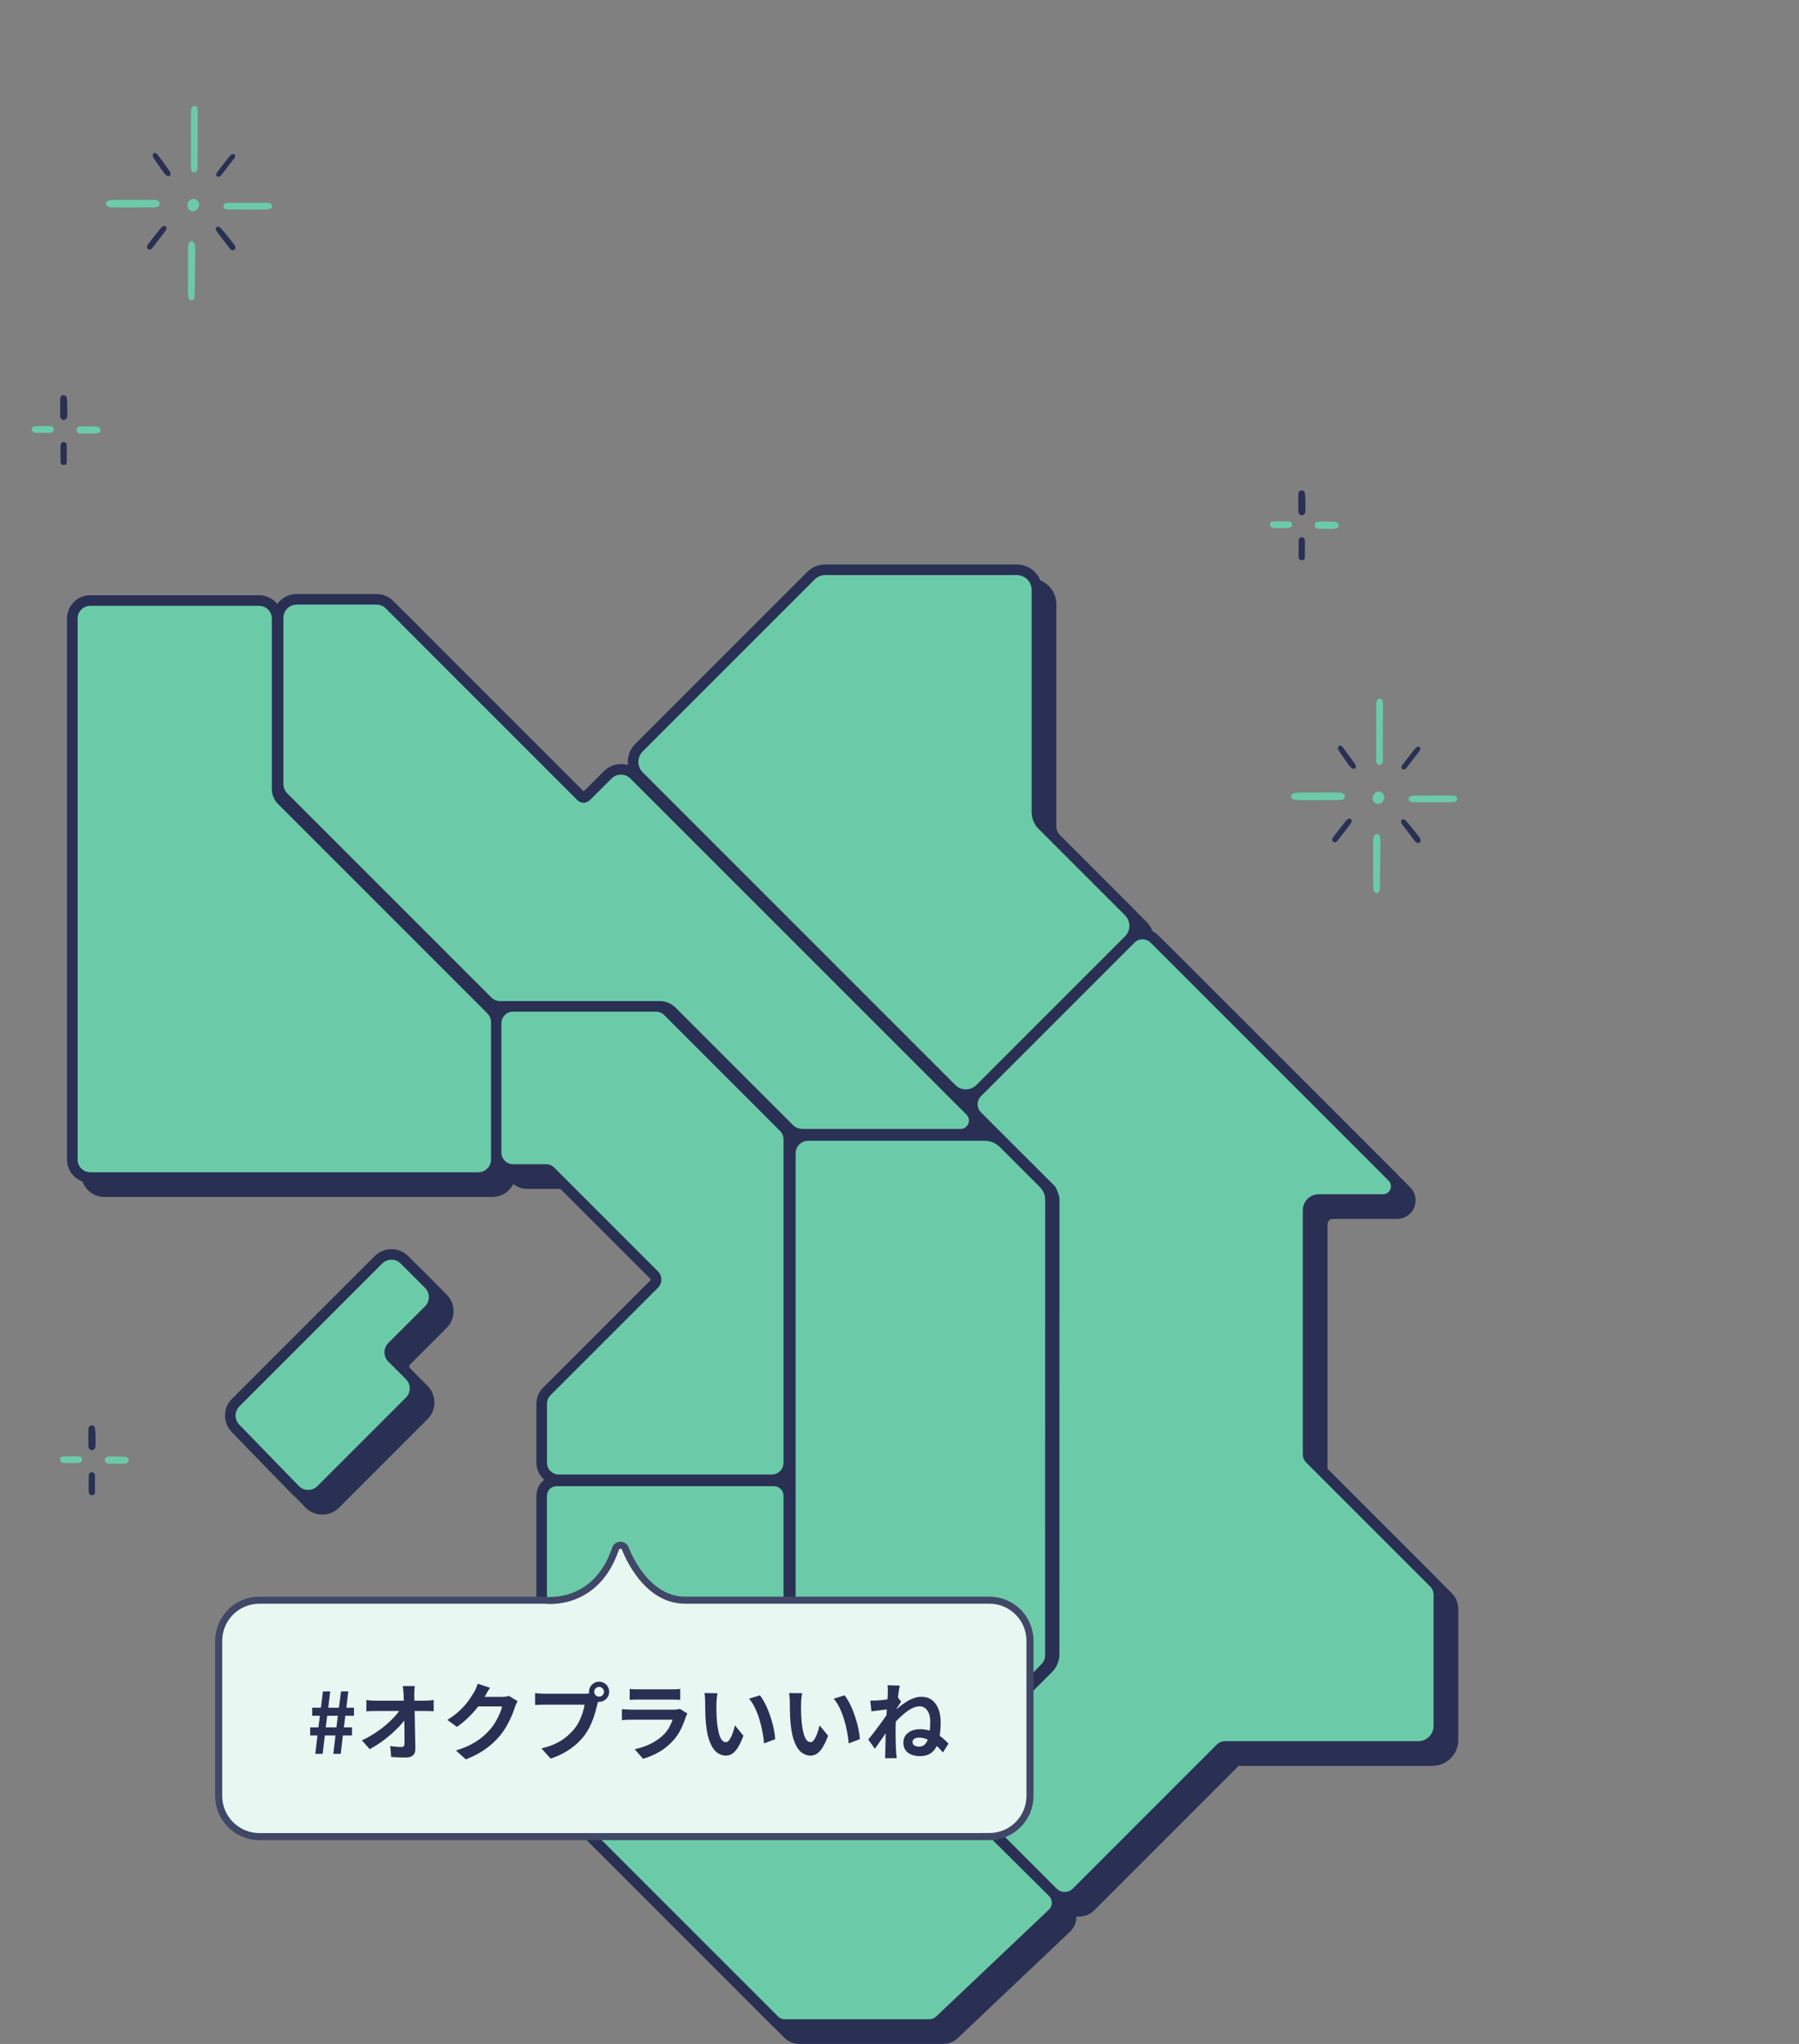 <?xml version="1.0" encoding="UTF-8"?>
<svg id="_レイヤー_2" data-name="レイヤー_2" xmlns="http://www.w3.org/2000/svg" viewBox="0 0 510 579.35">
  <rect x="0" y="0" width="510" height="579.35" fill="#808080" stroke="none"/>
  <defs>
    <style>
      .cls-1 {
        fill: #6bcba9;
      }

      .cls-2 {
        fill: #2a3054;
      }

      .cls-3, .cls-4, .cls-5 {
        fill: none;
      }

      .cls-6 {
        fill: #e9f7f2;
      }

      .cls-4 {
        stroke: #2a3054;
        stroke-linecap: round;
        stroke-linejoin: round;
        stroke-width: 6px;
      }

      .cls-5 {
        stroke: #414767;
        stroke-width: 2px;
      }
    </style>
  </defs>
  <g id="_レイアウト" data-name="レイアウト">
    <g>
      <g>
        <path class="cls-4" d="M322.93,269.4l-42.14,42.14c-1.65,1.65-4.32,1.65-5.96,0l-88.61-88.61c-1.65-1.65-1.65-4.32,0-5.96l48.73-48.73c.79-.79,1.86-1.24,2.98-1.24h54.31c2.33,0,4.22,1.89,4.22,4.22v62.98c0,1.77.7,3.47,1.96,4.73l24.51,24.51c1.65,1.65,1.65,4.32,0,5.96ZM145.87,287.75h45.21c1.66,0,3.24.66,4.41,1.83l33.3,33.3c.71.71,1.67,1.11,2.67,1.11h44.85c2.11,0,3.17-2.55,1.68-4.04l-95.28-95.28c-1.47-1.47-3.86-1.47-5.33,0l-6.18,6.16c-.09.09-.21.13-.31.21-.43.31-.92.51-1.43.51-.28,0-.57-.07-.84-.16-.33-.12-.64-.29-.91-.56l-50.03-50.02s-.06-.1-.1-.14l-4.18-4.18c-.71-.71-1.67-1.11-2.67-1.11h-22.62c-2.08,0-3.77,1.69-3.77,3.77v47.07c0,1,.4,1.96,1.11,2.67l57.77,57.77c.71.71,1.67,1.11,2.67,1.11ZM112.36,362.13l-40.49,40.49c-1.43,1.43-1.44,3.74-.04,5.19l16.89,17.38c1.44,1.48,3.8,1.5,5.26.04l25.09-25.09c1.44-1.44,1.44-3.78,0-5.22l-5-5c-1.44-1.44-1.44-3.78,0-5.22l10.43-10.43c1.44-1.44,1.44-3.78,0-5.22l-6.91-6.91c-1.44-1.44-3.78-1.44-5.22,0ZM29.59,175.72c-1.98,0-3.59,1.61-3.59,3.59v153.37c0,1.98,1.61,3.59,3.59,3.59h110.02c1.98,0,3.59-1.61,3.59-3.59v-38.92c0-.95-.38-1.87-1.05-2.54l-59.32-59.32c-1.14-1.14-1.77-2.68-1.77-4.28v-48.31c0-1.98-1.61-3.59-3.59-3.59H29.59ZM269.41,575.55l31.97-30.3c1.06-1.06,1.06-2.79,0-3.85l-29.89-29.66c-.51-.51-1.2-.8-1.93-.8h-38.25c-2.87,0-5.19-2.33-5.19-5.19v-77.77c0-1.51-1.22-2.73-2.73-2.73h-61.61c-1.51,0-2.73,1.22-2.73,2.73v80.93c0,.72.29,1.42.8,1.93l64.71,64.71c.51.51,1.2.8,1.93.8h40.98c.72,0,1.42-.29,1.93-.8ZM300.28,473.18l.02-129.08c0-1.36-.54-2.67-1.5-3.63l-9.27-9.27-2.06-2.05c-1.15-1.15-2.7-1.79-4.33-1.79h-50.03c-1.97,0-3.56,1.59-3.56,3.56v173.27c0,1.97,1.59,3.56,3.56,3.56h33.62c.94,0,1.85-.38,2.52-1.04l29.99-31.01c.67-.67,1.04-1.57,1.04-2.52ZM396.05,342.51c2.02,0,3.02-2.44,1.6-3.86l-19.15-19.15-48.31-48.31c-1.26-1.26-3.31-1.26-4.57,0l-43.53,43.53c-1.26,1.26-1.26,3.31,0,4.57l9.79,9.79,11.13,11.11c.46.46,1.35,2.84,1.35,3.49l-.02,129.32c0,2.17-1.1,3.99-2.26,5.09l-28.09,28.08c-1.26,1.26-1.26,3.31,0,4.57v-1l29.56,29.58c1.26,1.26,3.31,1.26,4.57,0l40.84-40.84c.61-.61,1.43-.95,2.29-.95h54.82c2.39,0,4.33-1.94,4.33-4.33v-37.2c0-.86-.34-1.68-.95-2.29l-35.17-35.17c-.61-.61-.95-1.43-.95-2.29v-69.22c0-2.5,2.03-4.53,4.53-4.53h18.17ZM162.38,421.94h60.42c1.83,0,3.32-1.49,3.32-3.32v-91.7c0-.88-.35-1.72-.97-2.35l-32.85-32.85c-.62-.62-1.47-.97-2.35-.97h-40.49c-1.83,0-3.32,1.49-3.32,3.32v36.6c0,1.83,1.49,3.32,3.32,3.32h9.32c.88,0,1.72.35,2.35.97l29.38,29.38c1.3,1.3,1.3,3.4,0,4.69l-30.47,30.47c-.62.62-.97,1.47-.97,2.35v16.77c0,1.83,1.49,3.32,3.32,3.32Z"/>
        <path class="cls-2" d="M322.93,269.4l-42.14,42.14c-1.65,1.65-4.32,1.65-5.96,0l-88.61-88.61c-1.65-1.65-1.65-4.32,0-5.96l48.73-48.73c.79-.79,1.86-1.24,2.98-1.24h54.31c2.33,0,4.22,1.89,4.22,4.22v62.98c0,1.77.7,3.47,1.96,4.73l24.51,24.51c1.65,1.65,1.65,4.32,0,5.96ZM145.87,287.75h45.21c1.66,0,3.24.66,4.41,1.83l33.3,33.3c.71.71,1.67,1.11,2.67,1.11h44.85c2.11,0,3.17-2.55,1.68-4.04l-95.28-95.28c-1.47-1.47-3.86-1.47-5.33,0l-6.18,6.16c-.09.09-.21.13-.31.21-.43.31-.92.51-1.43.51-.28,0-.57-.07-.84-.16-.33-.12-.64-.29-.91-.56l-50.03-50.02s-.06-.1-.1-.14l-4.18-4.18c-.71-.71-1.67-1.11-2.67-1.11h-22.62c-2.08,0-3.77,1.69-3.77,3.77v47.07c0,1,.4,1.96,1.11,2.67l57.77,57.77c.71.71,1.67,1.11,2.67,1.11ZM112.36,362.13l-40.49,40.49c-1.43,1.43-1.44,3.74-.04,5.19l16.89,17.38c1.44,1.48,3.8,1.5,5.26.04l25.09-25.09c1.44-1.44,1.44-3.78,0-5.22l-5-5c-1.44-1.44-1.44-3.78,0-5.22l10.43-10.43c1.44-1.44,1.44-3.78,0-5.22l-6.91-6.91c-1.44-1.44-3.78-1.44-5.22,0ZM29.59,175.72c-1.98,0-3.59,1.61-3.59,3.59v153.37c0,1.98,1.61,3.59,3.59,3.59h110.02c1.98,0,3.59-1.61,3.59-3.59v-38.92c0-.95-.38-1.87-1.05-2.54l-59.32-59.32c-1.14-1.14-1.77-2.68-1.77-4.28v-48.31c0-1.98-1.61-3.59-3.59-3.59H29.59ZM269.41,575.55l31.97-30.3c1.06-1.06,1.06-2.79,0-3.85l-29.89-29.66c-.51-.51-1.2-.8-1.93-.8h-38.25c-2.87,0-5.19-2.33-5.19-5.19v-77.77c0-1.51-1.22-2.73-2.73-2.73h-61.61c-1.51,0-2.73,1.22-2.73,2.73v80.93c0,.72.29,1.42.8,1.93l64.71,64.71c.51.51,1.2.8,1.93.8h40.98c.72,0,1.42-.29,1.93-.8ZM300.28,473.18l.02-129.08c0-1.36-.54-2.67-1.5-3.63l-9.27-9.27-2.06-2.05c-1.15-1.15-2.7-1.79-4.33-1.79h-50.03c-1.97,0-3.56,1.59-3.56,3.56v173.27c0,1.97,1.59,3.56,3.56,3.56h33.62c.94,0,1.85-.38,2.52-1.04l29.99-31.01c.67-.67,1.04-1.57,1.04-2.52ZM396.05,342.51c2.02,0,3.02-2.44,1.6-3.86l-19.15-19.15-48.31-48.31c-1.26-1.26-3.31-1.26-4.57,0l-43.53,43.53c-1.26,1.26-1.26,3.31,0,4.57l9.79,9.79,11.13,11.11c.46.46,1.35,2.84,1.35,3.49l-.02,129.32c0,2.17-1.1,3.99-2.26,5.09l-28.09,28.08c-1.26,1.26-1.26,3.31,0,4.57v-1l29.56,29.58c1.26,1.26,3.31,1.26,4.57,0l40.84-40.84c.61-.61,1.43-.95,2.29-.95h54.82c2.39,0,4.33-1.94,4.33-4.33v-37.2c0-.86-.34-1.68-.95-2.29l-35.17-35.17c-.61-.61-.95-1.43-.95-2.29v-69.22c0-2.5,2.03-4.53,4.53-4.53h18.17ZM162.38,421.94h60.42c1.83,0,3.32-1.49,3.32-3.32v-91.7c0-.88-.35-1.72-.97-2.35l-32.85-32.85c-.62-.62-1.47-.97-2.35-.97h-40.49c-1.83,0-3.32,1.49-3.32,3.32v36.6c0,1.83,1.49,3.32,3.32,3.32h9.32c.88,0,1.72.35,2.35.97l29.38,29.38c1.3,1.3,1.3,3.4,0,4.69l-30.47,30.47c-.62.62-.97,1.47-.97,2.35v16.77c0,1.83,1.49,3.32,3.32,3.32Z"/>
      </g>
      <g>
        <path class="cls-4" d="M318.93,265.4l-42.14,42.14c-1.65,1.65-4.32,1.65-5.96,0l-88.61-88.61c-1.65-1.65-1.65-4.32,0-5.96l48.73-48.73c.79-.79,1.86-1.24,2.98-1.24h54.31c2.33,0,4.22,1.89,4.22,4.22v62.98c0,1.77.7,3.47,1.96,4.73l24.51,24.51c1.65,1.65,1.65,4.32,0,5.96ZM141.87,283.75h45.21c1.66,0,3.24.66,4.41,1.83l33.3,33.3c.71.71,1.67,1.11,2.67,1.11h44.85c2.11,0,3.17-2.55,1.68-4.04l-95.28-95.28c-1.47-1.47-3.86-1.47-5.33,0l-6.18,6.16c-.09.09-.21.13-.31.21-.43.31-.92.51-1.43.51-.28,0-.57-.07-.84-.16-.33-.12-.64-.29-.91-.56l-50.03-50.02s-.06-.1-.1-.14l-4.18-4.18c-.71-.71-1.67-1.11-2.67-1.11h-22.62c-2.08,0-3.77,1.69-3.77,3.77v47.07c0,1,.4,1.96,1.11,2.67l57.77,57.77c.71.71,1.67,1.11,2.67,1.11ZM108.36,358.13l-40.49,40.49c-1.43,1.43-1.44,3.74-.04,5.19l16.89,17.38c1.44,1.48,3.8,1.5,5.26.04l25.09-25.09c1.44-1.44,1.44-3.78,0-5.22l-5-5c-1.44-1.44-1.44-3.78,0-5.22l10.43-10.43c1.44-1.44,1.44-3.78,0-5.22l-6.91-6.91c-1.44-1.44-3.78-1.44-5.22,0ZM25.59,171.72c-1.98,0-3.59,1.61-3.59,3.59v153.37c0,1.98,1.61,3.59,3.59,3.59h110.02c1.98,0,3.59-1.61,3.59-3.59v-38.92c0-.95-.38-1.87-1.05-2.54l-59.32-59.32c-1.14-1.14-1.77-2.68-1.77-4.28v-48.31c0-1.98-1.61-3.59-3.59-3.59H25.59ZM265.41,571.55l31.97-30.3c1.06-1.06,1.06-2.79,0-3.85l-29.89-29.66c-.51-.51-1.2-.8-1.93-.8h-38.25c-2.87,0-5.19-2.33-5.19-5.19v-77.77c0-1.51-1.22-2.73-2.73-2.73h-61.61c-1.51,0-2.73,1.22-2.73,2.73v80.93c0,.72.29,1.42.8,1.93l64.71,64.71c.51.51,1.2.8,1.93.8h40.98c.72,0,1.42-.29,1.93-.8ZM296.28,469.18l.02-129.08c0-1.36-.54-2.67-1.5-3.63l-9.27-9.27-2.06-2.05c-1.15-1.15-2.7-1.79-4.33-1.79h-50.03c-1.97,0-3.56,1.59-3.56,3.56v173.27c0,1.97,1.59,3.56,3.56,3.56h33.62c.94,0,1.85-.38,2.52-1.04l29.99-31.01c.67-.67,1.04-1.57,1.04-2.52ZM392.05,338.51c2.02,0,3.02-2.44,1.6-3.86l-19.15-19.15-48.31-48.31c-1.26-1.26-3.31-1.26-4.57,0l-43.53,43.53c-1.26,1.26-1.26,3.31,0,4.57l9.79,9.79,11.13,11.11c.46.46,1.35,2.84,1.35,3.49l-.02,129.32c0,2.17-1.1,3.99-2.26,5.09l-28.09,28.08c-1.26,1.26-1.26,3.31,0,4.57v-1l29.56,29.58c1.26,1.26,3.31,1.26,4.57,0l40.84-40.84c.61-.61,1.43-.95,2.29-.95h54.82c2.39,0,4.33-1.94,4.33-4.33v-37.2c0-.86-.34-1.68-.95-2.29l-35.17-35.17c-.61-.61-.95-1.43-.95-2.29v-69.22c0-2.5,2.03-4.53,4.53-4.53h18.17ZM158.38,417.94h60.42c1.83,0,3.32-1.49,3.32-3.32v-91.7c0-.88-.35-1.72-.97-2.35l-32.85-32.85c-.62-.62-1.47-.97-2.35-.97h-40.49c-1.83,0-3.32,1.49-3.32,3.32v36.6c0,1.83,1.49,3.32,3.32,3.32h9.32c.88,0,1.72.35,2.35.97l29.38,29.38c1.3,1.3,1.3,3.4,0,4.69l-30.47,30.47c-.62.62-.97,1.47-.97,2.35v16.77c0,1.83,1.49,3.32,3.32,3.32Z"/>
        <path class="cls-1" d="M318.93,265.4l-42.14,42.14c-1.65,1.65-4.32,1.65-5.96,0l-88.61-88.61c-1.65-1.65-1.65-4.32,0-5.96l48.73-48.73c.79-.79,1.86-1.24,2.98-1.24h54.31c2.33,0,4.22,1.89,4.22,4.22v62.98c0,1.77.7,3.47,1.96,4.73l24.51,24.51c1.65,1.65,1.65,4.32,0,5.96ZM141.87,283.75h45.21c1.66,0,3.24.66,4.41,1.83l33.3,33.3c.71.71,1.67,1.11,2.67,1.11h44.85c2.11,0,3.17-2.55,1.68-4.04l-95.28-95.28c-1.47-1.47-3.86-1.47-5.33,0l-6.18,6.16c-.09.09-.21.13-.31.21-.43.31-.92.51-1.43.51-.28,0-.57-.07-.84-.16-.33-.12-.64-.29-.91-.56l-50.03-50.02s-.06-.1-.1-.14l-4.18-4.18c-.71-.71-1.67-1.11-2.67-1.11h-22.62c-2.08,0-3.77,1.69-3.77,3.77v47.07c0,1,.4,1.96,1.11,2.67l57.77,57.77c.71.71,1.67,1.11,2.67,1.11ZM108.36,358.13l-40.49,40.49c-1.43,1.43-1.44,3.74-.04,5.19l16.89,17.38c1.44,1.48,3.8,1.5,5.26.04l25.09-25.09c1.44-1.44,1.44-3.78,0-5.22l-5-5c-1.44-1.44-1.44-3.78,0-5.22l10.43-10.43c1.44-1.44,1.44-3.78,0-5.22l-6.91-6.91c-1.44-1.44-3.78-1.44-5.22,0ZM25.59,171.72c-1.98,0-3.59,1.61-3.59,3.59v153.37c0,1.98,1.61,3.59,3.59,3.59h110.02c1.98,0,3.59-1.61,3.59-3.59v-38.92c0-.95-.38-1.87-1.05-2.54l-59.32-59.32c-1.14-1.14-1.77-2.68-1.77-4.28v-48.31c0-1.98-1.61-3.59-3.59-3.59H25.59ZM265.41,571.55l31.97-30.3c1.06-1.06,1.06-2.79,0-3.85l-29.89-29.66c-.51-.51-1.2-.8-1.93-.8h-38.25c-2.87,0-5.19-2.33-5.19-5.19v-77.77c0-1.51-1.22-2.73-2.73-2.73h-61.61c-1.51,0-2.73,1.22-2.73,2.73v80.93c0,.72.29,1.42.8,1.93l64.71,64.71c.51.51,1.2.8,1.93.8h40.98c.72,0,1.42-.29,1.93-.8ZM296.28,469.18l.02-129.08c0-1.36-.54-2.67-1.5-3.63l-9.27-9.27-2.06-2.05c-1.15-1.15-2.7-1.79-4.33-1.79h-50.03c-1.97,0-3.56,1.59-3.56,3.56v173.27c0,1.97,1.59,3.56,3.56,3.56h33.62c.94,0,1.85-.38,2.52-1.04l29.99-31.01c.67-.67,1.04-1.57,1.04-2.52ZM392.05,338.51c2.02,0,3.02-2.44,1.6-3.86l-19.15-19.15-48.31-48.31c-1.26-1.26-3.31-1.26-4.57,0l-43.53,43.53c-1.26,1.26-1.26,3.31,0,4.57l9.79,9.79,11.13,11.11c.46.46,1.35,2.84,1.35,3.49l-.02,129.32c0,2.17-1.1,3.99-2.26,5.09l-28.09,28.08c-1.26,1.26-1.26,3.31,0,4.57v-1l29.56,29.58c1.26,1.26,3.31,1.26,4.57,0l40.84-40.84c.61-.61,1.43-.95,2.29-.95h54.82c2.39,0,4.33-1.94,4.33-4.33v-37.2c0-.86-.34-1.68-.95-2.29l-35.17-35.17c-.61-.61-.95-1.43-.95-2.29v-69.22c0-2.5,2.03-4.53,4.53-4.53h18.17ZM158.38,417.94h60.42c1.83,0,3.32-1.49,3.32-3.32v-91.7c0-.88-.35-1.72-.97-2.35l-32.85-32.85c-.62-.62-1.47-.97-2.35-.97h-40.49c-1.83,0-3.32,1.49-3.32,3.32v36.6c0,1.83,1.49,3.32,3.32,3.32h9.32c.88,0,1.72.35,2.35.97l29.38,29.38c1.3,1.3,1.3,3.4,0,4.69l-30.47,30.47c-.62.62-.97,1.47-.97,2.35v16.77c0,1.83,1.49,3.32,3.32,3.32Z"/>
      </g>
      <g>
        <path class="cls-6" d="M280.5,520.57H73.5c-6.34,0-11.5-5.16-11.5-11.5v-44c0-6.34,5.16-11.5,11.5-11.5h80.98c.07,0,.14,0,.21.01.14.02,14.24,1.82,19.79-14.57.2-.61.77-1.01,1.41-1.02h.01c.63,0,1.2.4,1.41,1,.05.15,5.3,14.57,16.87,14.57h86.31c6.34,0,11.5,5.16,11.5,11.5v44c0,6.34-5.16,11.5-11.5,11.5Z"/>
        <path class="cls-5" d="M280.5,520.57H73.5c-6.34,0-11.5-5.16-11.5-11.5v-44c0-6.34,5.16-11.5,11.5-11.5h80.98c.07,0,.14,0,.21.01.14.02,14.24,1.82,19.79-14.57.2-.61.77-1.01,1.41-1.02h.01c.63,0,1.2.4,1.41,1,.05.15,5.3,14.57,16.87,14.57h86.31c6.34,0,11.5,5.16,11.5,11.5v44c0,6.34-5.16,11.5-11.5,11.5Z"/>
      </g>
      <g>
        <path class="cls-1" d="M56.01,46.82c0,.5.09,1.15-.22,1.57-.3.4-.85.61-1.27.25-.22-.19-.34-.48-.38-.77-.05-.37,0-.77,0-1.15-.03-2.64.01-12.54.01-14.86,0-.18,0-.36,0-.54,0-.64.44-1.49,1.18-1.28.73.21.71,1.04.71,1.65,0,.95-.02,13.3-.03,15.14Z"/>
        <path class="cls-1" d="M53.31,76.96v-6.98c0-.64.24-1.67,1.11-1.57.49.06.81.52.89,1.36.04.36.05.73.04,1.1-.05,4.12-.11,8.23-.17,12.35,0,.37-.02.74-.08,1.1-.07.49-.49.86-.88.8-.52-.07-.76-.43-.82-.89-.21-1.72-.1-3.5-.1-5.23v-2.04Z"/>
        <path class="cls-1" d="M42.86,56.65c.58,0,1.3-.06,1.83.22.31.16.56.48.59.83.1,1.23-1.74,1.08-2.53,1.08-.87,0-8.28.07-11.11,0-.59-.01-1.23-.14-1.54-.7-.28-.49,0-.88.45-1.12.61-.32,1.41-.28,2.08-.31.29-.02,8.47,0,10.22,0Z"/>
        <path class="cls-1" d="M64.55,59.39c-.59-.01-1.26-.26-1.22-.94.06-1.14,1.68-.94,2.43-.94,3.07-.02,6.15-.04,9.22-.03.5,0,1.17-.06,1.61.18.67.37.75,1.19,0,1.51-.49.21-1.15.24-1.68.24-1.28,0-8.54.02-10.37-.02Z"/>
        <path class="cls-2" d="M61.71,64.25c.46-.08.7.21.98.52.78.87,1.51,1.77,2.24,2.68.5.62.99,1.26,1.46,1.91.2.28.44.69.34,1.04-.09.3-.34.54-.66.55-.37,0-.75-.28-.97-.56-1.25-1.61-2.49-3.23-3.71-4.86-.22-.29-.3-.82-.03-1.1.1-.1.22-.16.36-.18Z"/>
        <path class="cls-2" d="M47.18,64.55c.03.31-.09.65-.27.89-1.23,1.63-2.48,3.25-3.74,4.85-.27.34-.65.63-1.14.37-.4-.21-.49-.83-.1-1.35,1.18-1.57,2.4-3.12,3.64-4.65.2-.25.46-.49.78-.59.32-.1.74.04.81.39,0,.03.01.06.01.09Z"/>
        <path class="cls-2" d="M43.79,43.35c.09-.02.19-.02.3,0,.44.11.71.63.96.97.27.36.54.73.81,1.1.66.89,1.31,1.79,1.96,2.7.23.33.49.65.54,1.06.04.3-.06.66-.4.73-.67.13-1.19-.53-1.54-1-.53-.7-1.03-1.43-1.53-2.15-.46-.66-.94-1.31-1.37-1.99-.27-.44-.38-1.26.28-1.42Z"/>
        <path class="cls-2" d="M66.63,44.08c.06.25-.02.53-.17.73-1.24,1.63-2.49,3.25-3.76,4.86-.2.25-.53.5-.86.44-.23-.04-.43-.21-.51-.42-.09-.25-.01-.55.15-.76,1.24-1.62,2.48-3.24,3.76-4.84.22-.28.76-.59,1.12-.37.15.09.23.22.27.37Z"/>
        <path class="cls-1" d="M56.43,57.94c.02.98-.78,1.9-1.69,1.95-.9.04-1.6-.69-1.6-1.69,0-1,.8-1.84,1.77-1.84.77,0,1.5.76,1.52,1.58Z"/>
      </g>
      <g>
        <path class="cls-1" d="M392.01,214.82c0,.5.09,1.15-.22,1.57-.3.4-.85.61-1.27.25-.22-.19-.34-.48-.38-.77-.05-.37,0-.77,0-1.15-.03-2.64.01-12.54.01-14.86,0-.18,0-.36,0-.54,0-.64.44-1.49,1.18-1.28.73.21.71,1.04.71,1.65,0,.95-.02,13.3-.03,15.14Z"/>
        <path class="cls-1" d="M389.31,244.96v-6.98c0-.64.24-1.67,1.11-1.57.49.06.81.52.89,1.36.04.36.05.73.04,1.1-.05,4.12-.11,8.23-.17,12.35,0,.37-.02.74-.08,1.1-.07.49-.49.86-.88.8-.52-.07-.76-.43-.82-.89-.21-1.72-.1-3.5-.1-5.23v-2.04Z"/>
        <path class="cls-1" d="M378.86,224.65c.58,0,1.3-.06,1.83.22.31.16.56.48.59.83.1,1.23-1.74,1.08-2.53,1.08-.87,0-8.28.07-11.11,0-.59-.01-1.23-.14-1.54-.7-.28-.49,0-.88.45-1.12.61-.32,1.41-.28,2.08-.31.29-.02,8.47,0,10.22,0Z"/>
        <path class="cls-1" d="M400.55,227.39c-.59-.01-1.26-.26-1.22-.94.06-1.14,1.68-.94,2.43-.94,3.07-.02,6.15-.04,9.22-.03.5,0,1.17-.06,1.61.18.67.37.75,1.19,0,1.51-.49.21-1.15.24-1.68.24-1.28,0-8.54.02-10.37-.02Z"/>
        <path class="cls-2" d="M397.71,232.25c.46-.08.7.21.98.52.78.87,1.51,1.77,2.24,2.68.5.62.99,1.26,1.46,1.91.2.28.44.69.34,1.04-.09.3-.34.54-.66.55-.37,0-.75-.28-.97-.56-1.25-1.61-2.49-3.23-3.71-4.86-.22-.29-.3-.82-.03-1.1.1-.1.22-.16.36-.18Z"/>
        <path class="cls-2" d="M383.18,232.55c.03.31-.09.65-.27.89-1.23,1.63-2.48,3.25-3.74,4.85-.27.34-.65.63-1.14.37-.4-.21-.49-.83-.1-1.35,1.18-1.57,2.4-3.12,3.64-4.65.2-.25.46-.49.78-.59.32-.1.74.04.81.39,0,.03.01.06.01.09Z"/>
        <path class="cls-2" d="M379.79,211.35c.09-.02.19-.02.3,0,.44.11.71.63.96.97.27.36.54.73.81,1.1.66.89,1.31,1.79,1.96,2.7.23.33.49.65.54,1.06.04.3-.06.66-.4.73-.67.13-1.19-.53-1.54-1-.53-.7-1.03-1.43-1.53-2.15-.46-.66-.94-1.31-1.37-1.99-.27-.44-.38-1.26.28-1.42Z"/>
        <path class="cls-2" d="M402.63,212.08c.06.25-.02.53-.17.73-1.24,1.63-2.49,3.25-3.76,4.86-.2.25-.53.5-.86.44-.23-.04-.43-.21-.51-.42-.09-.25-.01-.55.15-.76,1.24-1.62,2.48-3.24,3.76-4.84.22-.28.76-.59,1.12-.37.15.09.23.22.27.37Z"/>
        <path class="cls-1" d="M392.43,225.94c.02.98-.78,1.9-1.69,1.95-.9.04-1.6-.69-1.6-1.69,0-1,.8-1.84,1.77-1.84.77,0,1.5.76,1.52,1.58Z"/>
      </g>
      <g>
        <path class="cls-2" d="M19.08,115.76c.01.74.03,1.48-.02,2.21-.04.66-.52,1.11-1.02,1.08-.61-.04-.98-.6-.99-1.18-.01-.87,0-1.74,0-2.61v-1.67c0-.51-.02-1.18.5-1.46.56-.3,1.27-.05,1.37.62.16,1,.14,2.01.16,3.02Z"/>
        <path class="cls-1" d="M24.54,122.87h-1.06c-.39,0-.75.02-1.14-.08-.25-.07-.45-.27-.55-.51-.12-.3-.12-.68.07-.96.37-.56,1.25-.48,1.83-.49.89-.02,1.79.01,2.69.04.42.01.82-.03,1.23.08.33.09.65.29.81.6.31.61-.24,1.23-.85,1.29-1,.11-2.03.04-3.03.04Z"/>
        <path class="cls-2" d="M18.92,130.14c0,.39.1.99-.14,1.33-.36.49-1.28.45-1.52-.13-.19-.46-.11-1-.11-1.48v-2.97c0-.53-.05-1.16.44-1.5.24-.17.64-.15.89,0,.24.14.39.42.44.68.05.27,0,.6,0,.88v3.21Z"/>
        <path class="cls-1" d="M11.14,122.68c-.48,0-1.03.07-1.48-.11-.32-.13-.62-.43-.65-.8-.03-.39.16-.79.56-.9.39-.1.76-.08,1.17-.08.55,0,2.99-.04,3.65.01.29.02.55.07.72.32.15.22.23.51.17.77-.13.58-.68.76-1.2.76-.44,0-2.68.03-2.94.03Z"/>
      </g>
      <g>
        <path class="cls-2" d="M370.08,142.76c.01.74.03,1.48-.02,2.21-.04.66-.52,1.11-1.02,1.08-.61-.04-.98-.6-.99-1.18-.01-.87,0-1.74,0-2.61v-1.67c0-.51-.02-1.18.5-1.46.56-.3,1.27-.05,1.37.62.16,1,.14,2.01.16,3.02Z"/>
        <path class="cls-1" d="M375.54,149.87h-1.06c-.39,0-.75.02-1.14-.08-.25-.07-.45-.27-.55-.51-.12-.3-.12-.68.07-.96.37-.56,1.25-.48,1.83-.49.89-.02,1.79.01,2.69.04.42.01.82-.03,1.23.08.33.09.65.29.81.6.31.61-.24,1.23-.85,1.29-1,.11-2.03.04-3.03.04Z"/>
        <path class="cls-2" d="M369.92,157.14c0,.39.1.99-.14,1.33-.36.49-1.28.45-1.52-.13-.19-.46-.11-1-.11-1.48v-2.97c0-.53-.05-1.16.44-1.5.24-.17.64-.15.89,0,.24.14.39.42.44.68.05.27,0,.6,0,.88v3.21Z"/>
        <path class="cls-1" d="M362.14,149.68c-.48,0-1.03.07-1.48-.11-.32-.13-.62-.43-.65-.8-.03-.39.16-.79.56-.9.39-.1.76-.08,1.17-.08.55,0,2.99-.04,3.65.01.29.02.55.07.72.32.15.22.23.51.17.77-.13.58-.68.76-1.2.76-.44,0-2.68.03-2.94.03Z"/>
      </g>
      <g>
        <path class="cls-2" d="M27.08,407.76c.01.74.03,1.48-.02,2.21-.04.66-.52,1.11-1.02,1.08-.61-.04-.98-.6-.99-1.18-.01-.87,0-1.74,0-2.61v-1.67c0-.51-.02-1.18.5-1.46.56-.3,1.27-.05,1.37.62.16,1,.14,2.01.16,3.02Z"/>
        <path class="cls-1" d="M32.54,414.87h-1.06c-.39,0-.75.02-1.14-.08-.25-.07-.45-.27-.55-.51-.12-.3-.12-.68.07-.96.37-.56,1.25-.48,1.83-.49.89-.02,1.79.01,2.69.04.42.01.82-.03,1.23.08.33.09.65.29.81.6.31.61-.24,1.23-.85,1.29-1,.11-2.03.04-3.03.04Z"/>
        <path class="cls-2" d="M26.92,422.14c0,.39.1.99-.14,1.33-.36.49-1.28.45-1.52-.13-.19-.46-.11-1-.11-1.48v-2.97c0-.53-.05-1.16.44-1.5.24-.17.64-.15.89,0,.24.14.39.42.44.68.05.27,0,.6,0,.88v3.21Z"/>
        <path class="cls-1" d="M19.14,414.68c-.48,0-1.03.07-1.48-.11-.32-.13-.62-.43-.65-.8-.03-.39.16-.79.56-.9.39-.1.76-.08,1.17-.08.55,0,2.99-.04,3.65.01.29.02.55.07.72.32.15.22.23.51.17.77-.13.58-.68.76-1.2.76-.44,0-2.68.03-2.94.03Z"/>
      </g>
      <g>
        <path class="cls-2" d="M89.38,497.12l.62-5.21h-2.06v-2.3h2.33l.41-3.29h-2.18v-2.28h2.47l.58-4.63h2.06l-.55,4.63h3.02l.6-4.63h2.06l-.55,4.63h2.16v2.28h-2.45l-.41,3.29h2.3v2.3h-2.59l-.6,5.21h-2.11l.62-5.21h-3.02l-.62,5.21h-2.09ZM92.35,489.61h3.02l.41-3.29h-3.02l-.41,3.29Z"/>
        <path class="cls-2" d="M102.6,493.3c1.25-.59,2.44-1.26,3.58-1.99,1.14-.74,2.18-1.5,3.12-2.3.94-.8,1.78-1.6,2.51-2.39.73-.79,1.31-1.54,1.74-2.24l1.56.02.02,2.54c-.48.74-1.1,1.5-1.85,2.3-.75.8-1.58,1.6-2.5,2.4-.91.8-1.88,1.56-2.9,2.27-1.02.71-2.05,1.34-3.07,1.88l-2.21-2.5ZM103.87,481.88c.35.05.78.09,1.28.12.5.03.96.05,1.38.05h13.92c.38,0,.82-.02,1.32-.06.5-.04.89-.08,1.18-.13v3.19c-.38-.02-.79-.03-1.21-.05-.42-.02-.8-.02-1.12-.02h-14.02c-.43,0-.89,0-1.37.02-.48.02-.94.04-1.37.07v-3.19ZM117.58,477.9c-.05.37-.08.77-.11,1.2s-.04.84-.04,1.22c.02.67.03,1.4.05,2.18.02.78.04,1.62.06,2.5s.04,1.78.06,2.7c.02.92.03,1.84.05,2.76.02.92.03,1.82.05,2.71.02.89.03,1.74.05,2.56.02.77-.2,1.36-.65,1.79-.45.42-1.13.64-2.04.64-.72,0-1.42-.01-2.11-.04-.69-.02-1.38-.06-2.06-.11l-.26-3.12c.54.1,1.11.17,1.7.22.59.05,1.09.07,1.49.07.3,0,.52-.08.65-.24.13-.16.19-.42.19-.77v-1.88c0-.71,0-1.47-.01-2.28,0-.81-.02-1.64-.04-2.5-.02-.86-.03-1.71-.05-2.56-.02-.85-.04-1.66-.06-2.45-.02-.78-.05-1.51-.08-2.18-.03-.53-.07-.99-.11-1.38-.04-.39-.08-.74-.13-1.04h3.41Z"/>
        <path class="cls-2" d="M138.91,478.4c-.29.42-.57.86-.84,1.34-.27.48-.48.85-.62,1.1-.54.96-1.21,1.96-2,2.99-.79,1.03-1.69,2.03-2.7,3-1.01.97-2.08,1.85-3.22,2.65l-2.71-1.99c1.06-.66,1.99-1.33,2.8-2.02.81-.69,1.51-1.37,2.1-2.05s1.1-1.34,1.52-1.97c.42-.63.79-1.2,1.09-1.69.19-.3.39-.7.6-1.19.21-.49.37-.93.48-1.33l3.5,1.15ZM146.74,482.19c-.13.22-.26.49-.41.8s-.27.62-.38.92c-.21.7-.5,1.51-.88,2.41-.38.9-.84,1.84-1.39,2.81-.55.97-1.19,1.9-1.91,2.8-1.15,1.38-2.49,2.62-4.02,3.74-1.53,1.12-3.42,2.13-5.68,3.02l-2.83-2.54c1.63-.48,3.04-1.03,4.22-1.66,1.18-.62,2.22-1.29,3.1-2s1.66-1.47,2.35-2.27c.56-.62,1.07-1.33,1.54-2.12.46-.79.86-1.58,1.2-2.36.34-.78.56-1.47.67-2.06h-8.09l1.1-2.71h6.86c.37,0,.74-.02,1.12-.07.38-.05.7-.12.97-.22l2.45,1.51Z"/>
        <path class="cls-2" d="M169.87,481.42c-.11.22-.21.49-.29.8s-.16.6-.24.85c-.13.59-.3,1.25-.5,1.98-.21.73-.46,1.48-.74,2.27-.29.78-.63,1.56-1.02,2.33-.39.77-.84,1.49-1.33,2.16-.72.96-1.56,1.86-2.52,2.69-.96.83-2.03,1.58-3.22,2.26-1.18.67-2.49,1.24-3.91,1.7l-2.62-2.88c1.6-.38,2.98-.86,4.13-1.42,1.15-.56,2.16-1.2,3.01-1.92s1.61-1.49,2.27-2.3c.53-.67.98-1.4,1.36-2.18.38-.78.69-1.57.94-2.36.25-.79.42-1.53.52-2.22h-11.16c-.56,0-1.1,0-1.62.02-.52.02-.93.04-1.24.07v-3.38c.24.03.53.06.88.1.34.03.7.06,1.06.07.36.02.67.02.92.02h11.11c.24,0,.53,0,.88-.02s.68-.07,1-.17l2.35,1.54ZM166.97,479.53c0-.53.13-1.01.4-1.45.26-.44.61-.79,1.04-1.04s.9-.38,1.42-.38,1.01.13,1.45.38c.44.26.79.6,1.04,1.04.26.44.38.92.38,1.45s-.13.98-.38,1.42c-.26.43-.6.78-1.04,1.04-.44.26-.92.4-1.45.4s-.98-.13-1.42-.4c-.43-.26-.78-.61-1.04-1.04-.26-.43-.4-.9-.4-1.42ZM168.46,479.53c0,.38.14.71.41.97.27.26.59.4.96.4s.71-.13.98-.4c.27-.26.41-.59.41-.97s-.14-.71-.41-.98c-.27-.27-.6-.41-.98-.41s-.69.14-.96.41c-.27.27-.41.6-.41.98Z"/>
        <path class="cls-2" d="M194.86,485.67c-.08.16-.16.34-.25.53-.09.19-.16.35-.2.48-.37,1.15-.83,2.3-1.38,3.44-.55,1.14-1.28,2.21-2.17,3.2-1.2,1.34-2.54,2.44-4.03,3.28-1.49.84-3,1.48-4.54,1.91l-2.38-2.71c1.81-.38,3.42-.94,4.82-1.68,1.41-.74,2.57-1.58,3.48-2.52.64-.66,1.16-1.35,1.55-2.08.39-.73.7-1.42.92-2.08h-11.59c-.29,0-.7,0-1.22.02-.53.02-1.05.05-1.56.1v-3.12c.51.03,1.01.06,1.5.1.49.03.92.05,1.28.05h11.88c.38,0,.73-.02,1.04-.07.31-.05.55-.1.71-.17l2.14,1.32ZM178.51,478.71c.34.05.74.08,1.2.1.46.02.9.02,1.3.02h9.24c.37,0,.81,0,1.32-.02.51-.02.94-.05,1.27-.1v3.1c-.32-.03-.73-.05-1.24-.06-.5,0-.97-.01-1.4-.01h-9.19c-.38,0-.8,0-1.26.02-.46.02-.87.03-1.24.05v-3.1Z"/>
        <path class="cls-2" d="M203.4,479.96c-.06.29-.12.62-.16.98-.04.37-.07.73-.1,1.08-.02.35-.04.64-.04.86-.02.53-.02,1.07-.01,1.63,0,.56.02,1.13.05,1.72.02.58.06,1.16.11,1.74.11,1.15.27,2.17.48,3.05.21.88.48,1.56.82,2.05s.76.73,1.27.73c.27,0,.54-.15.8-.46.26-.3.5-.7.72-1.19.22-.49.41-1,.58-1.55s.32-1.06.44-1.54l2.4,2.93c-.53,1.39-1.05,2.5-1.57,3.32-.52.82-1.06,1.42-1.62,1.78-.56.36-1.17.54-1.82.54-.86,0-1.68-.29-2.46-.86s-1.44-1.51-1.98-2.8-.93-3-1.15-5.15c-.08-.74-.14-1.51-.18-2.33s-.06-1.59-.07-2.33c0-.74-.01-1.34-.01-1.82,0-.34-.02-.74-.05-1.2-.03-.46-.08-.88-.14-1.25l3.7.05ZM215.4,480.51c.45.54.88,1.21,1.3,1.99.42.78.8,1.62,1.15,2.52.35.9.66,1.81.94,2.75.27.94.49,1.85.66,2.74.17.89.28,1.7.32,2.44l-3.17,1.22c-.08-.98-.22-2.04-.43-3.19s-.49-2.31-.84-3.48c-.35-1.17-.77-2.27-1.26-3.31-.49-1.04-1.06-1.94-1.72-2.69l3.05-.98Z"/>
        <path class="cls-2" d="M227.4,479.96c-.06.29-.12.62-.16.98-.04.37-.07.73-.1,1.08-.02.35-.04.64-.04.86-.02.53-.02,1.07-.01,1.63,0,.56.02,1.13.05,1.72.02.58.06,1.16.11,1.74.11,1.15.27,2.17.48,3.05.21.88.48,1.56.82,2.05s.76.73,1.27.73c.27,0,.54-.15.8-.46.26-.3.5-.7.72-1.19.22-.49.41-1,.58-1.55s.32-1.06.44-1.54l2.4,2.93c-.53,1.39-1.05,2.5-1.57,3.32-.52.82-1.06,1.42-1.62,1.78-.56.36-1.17.54-1.82.54-.86,0-1.68-.29-2.46-.86s-1.44-1.51-1.98-2.8-.93-3-1.15-5.15c-.08-.74-.14-1.51-.18-2.33s-.06-1.59-.07-2.33c0-.74-.01-1.34-.01-1.82,0-.34-.02-.74-.05-1.2-.03-.46-.08-.88-.14-1.25l3.7.05ZM239.4,480.51c.45.54.88,1.21,1.3,1.99.42.78.8,1.62,1.15,2.52.35.9.66,1.81.94,2.75.27.94.49,1.85.66,2.74.17.89.28,1.7.32,2.44l-3.17,1.22c-.08-.98-.22-2.04-.43-3.19s-.49-2.31-.84-3.48c-.35-1.17-.77-2.27-1.26-3.31-.49-1.04-1.06-1.94-1.72-2.69l3.05-.98Z"/>
        <path class="cls-2" d="M251.98,484.45c-.26.03-.58.07-.98.12-.4.05-.83.1-1.28.16s-.92.12-1.38.18c-.46.06-.9.12-1.3.17l-.31-3.07c.35.02.68.02,1,.01s.68-.02,1.09-.04c.38-.03.84-.08,1.38-.13s1.08-.12,1.63-.2c.55-.08,1.07-.17,1.55-.26.48-.1.86-.19,1.13-.29l.96,1.22c-.13.19-.29.43-.48.72s-.38.58-.58.88c-.19.3-.36.56-.5.78l-1.42,4.51c-.26.37-.57.83-.95,1.39-.38.56-.78,1.15-1.2,1.76-.42.62-.84,1.22-1.24,1.8-.4.58-.76,1.09-1.08,1.52l-1.87-2.62c.3-.38.66-.83,1.06-1.33.4-.5.81-1.04,1.24-1.61.42-.57.84-1.14,1.26-1.7.42-.57.8-1.1,1.16-1.61.36-.5.66-.94.9-1.31l.05-.62.17-.43ZM251.69,479.82v-1.07c0-.36-.03-.72-.1-1.09l3.5.12c-.1.37-.2.9-.3,1.6-.1.7-.21,1.49-.31,2.39-.1.9-.2,1.84-.29,2.82-.09.98-.16,1.96-.22,2.94-.06.98-.08,1.89-.08,2.74,0,.66,0,1.32.01,1.99,0,.67.02,1.36.04,2.06.02.7.05,1.43.1,2.18.02.21.04.5.07.88.03.38.06.7.1.97h-3.31c.03-.27.05-.59.06-.95,0-.36.01-.64.01-.83.02-.78.03-1.51.05-2.18.02-.67.03-1.38.04-2.14,0-.75.03-1.62.06-2.62.02-.37.04-.84.07-1.4.03-.57.07-1.19.11-1.87.04-.68.08-1.37.13-2.08.05-.7.09-1.36.13-1.98.04-.62.07-1.14.1-1.58.02-.44.04-.74.04-.9ZM267.29,496.71c-.67-.82-1.38-1.54-2.12-2.17-.74-.63-1.5-1.13-2.27-1.49-.77-.36-1.55-.54-2.35-.54-.34,0-.64.05-.92.14-.28.1-.51.24-.68.42-.18.18-.26.41-.26.68,0,.46.19.8.56,1.01.38.21.83.31,1.36.31.59,0,1.09-.18,1.49-.55s.72-.87.95-1.51c.23-.64.4-1.39.5-2.26.1-.86.16-1.8.16-2.81,0-.85-.12-1.6-.37-2.24-.25-.65-.6-1.15-1.04-1.51-.45-.36-.98-.54-1.61-.54s-1.31.17-2,.5-1.38.77-2.06,1.31c-.68.54-1.33,1.12-1.96,1.76-.62.64-1.18,1.27-1.68,1.9v-3.58c.5-.48,1.06-.99,1.69-1.52.63-.54,1.31-1.04,2.03-1.51.72-.47,1.46-.85,2.22-1.14.76-.29,1.52-.43,2.29-.43,1.15,0,2.13.3,2.93.89.8.59,1.42,1.43,1.86,2.51s.66,2.35.66,3.8-.09,2.7-.28,3.88c-.18,1.18-.49,2.19-.92,3.05-.43.86-1.03,1.52-1.79,1.99-.76.47-1.72.71-2.87.71-.9,0-1.7-.14-2.41-.41-.71-.27-1.28-.7-1.69-1.27-.42-.58-.62-1.31-.62-2.21,0-.72.19-1.36.58-1.92.38-.56.93-1,1.64-1.33.71-.33,1.56-.49,2.53-.49,1.49,0,2.89.34,4.2,1.03,1.31.69,2.59,1.7,3.84,3.05l-1.56,2.5Z"/>
      </g>
      <rect class="cls-3" width="510" height="288"/>
    </g>
  </g>
</svg>